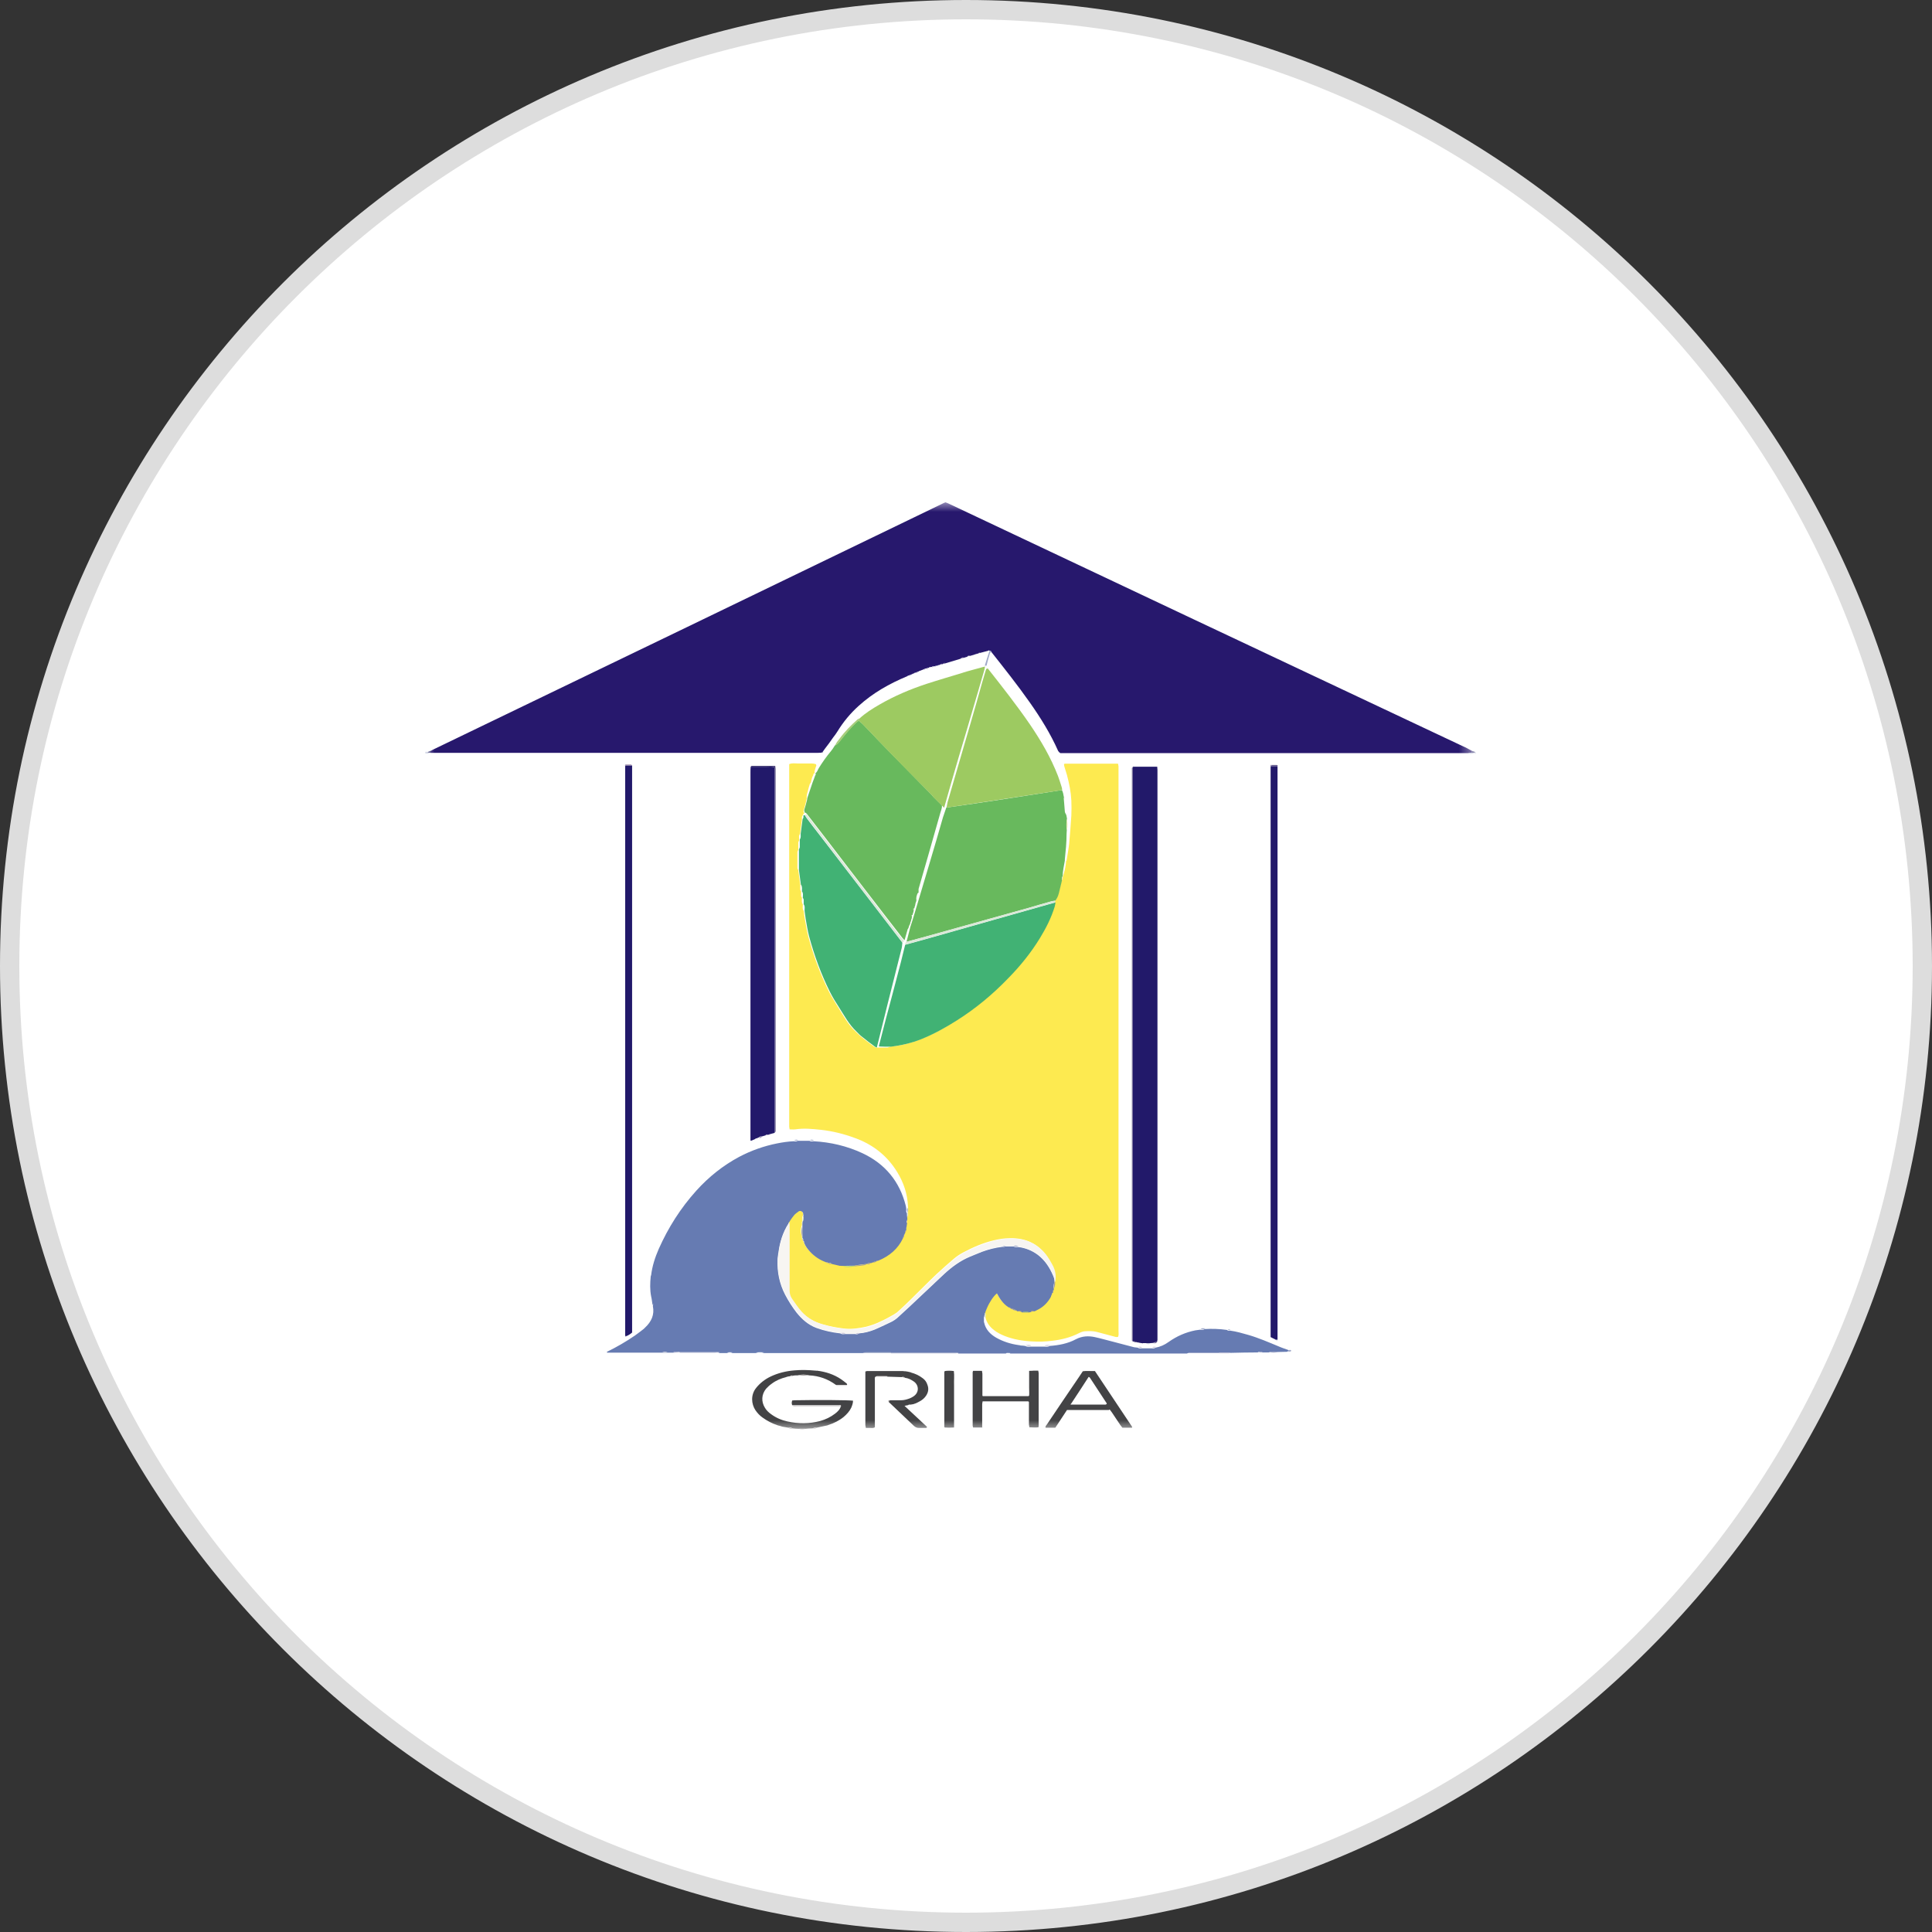 <svg width="100" height="100" viewBox="0 0 100 100" fill="none" xmlns="http://www.w3.org/2000/svg">
<rect x="0" y="0" width="100" height="100" fill="#333333" stroke="none"/>
<g clip-path="url(#clip0_35_12)">
<path d="M50 99.5C77.338 99.5 99.5 77.338 99.5 50C99.5 22.662 77.338 0.5 50 0.5C22.662 0.5 0.5 22.662 0.5 50C0.5 77.338 22.662 99.5 50 99.5Z" fill="white" stroke="#DDDDDD"/>
<mask id="mask0_35_12" style="mask-type:luminance" maskUnits="userSpaceOnUse" x="22" y="26" width="55" height="48">
<path d="M76.395 26H22V74H76.395V26Z" fill="white"/>
</mask>
<g mask="url(#mask0_35_12)">
<path d="M58.722 69.464C58.722 69.464 58.812 69.464 58.868 69.464C58.913 69.464 58.969 69.487 59.013 69.498C59.058 69.498 59.103 69.509 59.159 69.52C59.181 69.52 59.193 69.52 59.215 69.52C59.249 69.52 59.282 69.52 59.305 69.52C59.383 69.576 59.461 69.576 59.551 69.52C59.596 69.52 59.641 69.509 59.697 69.509C59.764 69.509 59.842 69.531 59.887 69.464C59.887 69.431 59.909 69.386 59.909 69.352C59.909 69.218 59.909 69.084 59.909 68.938V40.223C59.909 40.1 59.909 39.988 59.909 39.865C59.909 39.809 59.909 39.753 59.898 39.697C59.809 39.697 59.73 39.697 59.652 39.697C59.327 39.697 59.013 39.697 58.689 39.697C58.666 39.663 58.655 39.674 58.633 39.697C58.633 39.697 58.588 39.742 58.588 39.753C58.588 39.82 58.588 39.898 58.588 39.965V69.173C58.588 69.24 58.588 69.319 58.588 69.386C58.588 69.408 58.61 69.419 58.633 69.431C58.633 69.431 58.7 69.464 58.733 69.475" fill="white"/>
<path d="M39.281 58.892C39.281 58.892 39.381 58.892 39.426 58.847L39.617 58.791L39.717 58.758C39.717 58.758 39.751 58.758 39.762 58.758C39.807 58.769 39.84 58.758 39.863 58.724C39.941 58.702 40.02 58.679 40.098 58.657C40.109 58.646 40.143 58.623 40.143 58.612C40.143 58.534 40.143 58.455 40.143 58.377C40.143 52.251 40.143 46.136 40.143 40.01C40.143 39.943 40.143 39.887 40.143 39.82C40.143 39.775 40.143 39.73 40.143 39.697C40.12 39.674 40.109 39.674 40.109 39.674C39.706 39.674 39.314 39.674 38.911 39.674C38.9 39.674 38.877 39.697 38.866 39.719C38.866 39.82 38.855 39.921 38.855 40.033V58.803C38.855 58.892 38.855 58.982 38.855 59.071C38.855 59.071 38.874 59.071 38.911 59.071L39.09 58.993L39.146 58.959C39.146 58.959 39.169 58.959 39.191 58.948C39.224 58.937 39.258 58.926 39.292 58.903" fill="white"/>
<path d="M65.8 39.596C65.8 39.596 65.755 39.618 65.767 39.652C65.767 39.708 65.767 39.764 65.767 39.82V69.207C65.868 69.251 65.946 69.296 66.035 69.341C66.069 69.386 66.103 69.408 66.136 69.341C66.136 59.508 66.136 49.675 66.136 39.842C66.136 39.775 66.136 39.708 66.136 39.652C66.136 39.618 66.114 39.596 66.08 39.607C65.991 39.607 65.901 39.607 65.811 39.607" fill="white"/>
<path d="M32.359 39.596C32.359 39.596 32.359 39.63 32.359 39.641C32.359 39.719 32.359 39.797 32.359 39.887V68.904C32.359 68.983 32.359 69.061 32.359 69.139C32.382 69.195 32.382 69.195 32.438 69.139C32.539 69.095 32.639 69.039 32.718 68.96V39.865C32.718 39.775 32.718 39.685 32.718 39.596C32.707 39.585 32.695 39.551 32.673 39.551C32.572 39.551 32.483 39.551 32.382 39.551C32.382 39.551 32.371 39.574 32.359 39.585" fill="white"/>
<path d="M46.84 71.29C47.019 71.312 47.176 71.391 47.322 71.491C47.579 71.682 47.602 72.074 47.277 72.264C47.221 72.298 47.165 72.331 47.109 72.354C46.963 72.41 46.806 72.454 46.65 72.454C46.459 72.454 46.269 72.454 46.078 72.454C46.045 72.454 46 72.454 46 72.454C45.978 72.477 46 72.51 46.034 72.522C46.179 72.656 46.325 72.79 46.471 72.936C46.762 73.216 47.064 73.496 47.355 73.776C47.434 73.843 47.501 73.888 47.613 73.877C47.714 73.877 47.826 73.877 47.926 73.877C47.96 73.877 48.005 73.888 48.027 73.821C47.646 73.462 47.254 73.104 46.862 72.734C46.93 72.734 46.986 72.712 47.042 72.701C47.086 72.701 47.142 72.678 47.187 72.667C47.366 72.645 47.523 72.578 47.669 72.488C47.781 72.421 47.882 72.331 47.96 72.219C48.083 72.04 48.117 71.85 48.038 71.648C47.982 71.514 47.904 71.391 47.792 71.301C47.613 71.167 47.411 71.077 47.187 71.01C47.165 71.01 47.142 70.999 47.131 70.987C47.053 70.976 46.974 70.965 46.896 70.943C46.874 70.943 46.862 70.943 46.84 70.943C46.784 70.943 46.728 70.931 46.672 70.931C46.078 70.931 45.485 70.931 44.891 70.931C44.869 70.931 44.847 70.931 44.813 70.954C44.813 70.987 44.813 71.032 44.813 71.066C44.813 71.951 44.813 72.847 44.813 73.731C44.813 73.776 44.835 73.821 44.835 73.877C44.914 73.877 44.992 73.877 45.059 73.877C45.138 73.877 45.216 73.899 45.306 73.843V72.623C45.306 72.208 45.306 71.805 45.306 71.391C45.306 71.335 45.283 71.256 45.339 71.211C45.552 71.211 45.754 71.211 45.967 71.211C46.202 71.211 46.448 71.234 46.683 71.234C46.728 71.279 46.784 71.279 46.84 71.267" fill="white"/>
<path d="M43.536 72.79C43.491 72.959 43.368 73.082 43.234 73.183C43.01 73.362 42.741 73.485 42.461 73.563C41.901 73.709 41.341 73.709 40.77 73.586C40.467 73.518 40.176 73.395 39.919 73.205C39.795 73.115 39.695 73.003 39.605 72.88C39.404 72.555 39.426 72.186 39.661 71.895C39.751 71.794 39.852 71.704 39.964 71.626C40.188 71.458 40.434 71.357 40.703 71.29C40.725 71.29 40.747 71.279 40.77 71.267C40.815 71.267 40.859 71.256 40.904 71.245C40.96 71.267 41.016 71.245 41.061 71.211C41.139 71.211 41.218 71.211 41.296 71.2H41.89C42.405 71.223 42.864 71.402 43.279 71.704C43.29 71.704 43.301 71.727 43.312 71.727C43.48 71.727 43.648 71.727 43.816 71.727C43.827 71.727 43.838 71.704 43.85 71.693C43.85 71.671 43.838 71.626 43.816 71.615C43.726 71.536 43.637 71.458 43.536 71.402C43.155 71.144 42.73 71.01 42.27 70.954C42.248 70.954 42.226 70.954 42.203 70.943C41.845 70.909 41.487 70.898 41.117 70.931C40.68 70.965 40.266 71.066 39.874 71.256C39.583 71.391 39.347 71.581 39.146 71.827C38.855 72.197 38.9 72.667 39.101 72.992C39.202 73.138 39.325 73.261 39.471 73.373C39.706 73.541 39.952 73.675 40.232 73.765C40.255 73.765 40.277 73.776 40.288 73.787C40.311 73.787 40.344 73.798 40.378 73.81L40.479 73.843L40.803 73.899C40.871 73.944 40.938 73.955 41.005 73.933C41.117 73.933 41.229 73.944 41.33 73.955C41.442 74.011 41.554 74.011 41.666 73.955C41.789 73.955 41.912 73.944 42.047 73.933C42.114 73.944 42.192 73.955 42.248 73.899C42.438 73.854 42.629 73.821 42.819 73.776C42.842 73.776 42.864 73.765 42.875 73.754C43.166 73.664 43.424 73.53 43.659 73.339C43.827 73.205 43.962 73.059 44.051 72.858C44.107 72.746 44.152 72.623 44.141 72.499C43.906 72.466 42.293 72.454 41.128 72.477C41.083 72.477 41.039 72.477 40.994 72.488C40.96 72.578 40.96 72.656 40.994 72.734C41.061 72.813 41.139 72.779 41.218 72.779C41.979 72.779 42.752 72.779 43.514 72.779" fill="white"/>
<path d="M50.849 73.888V73.63C50.849 73.317 50.849 73.003 50.849 72.69C50.849 72.645 50.872 72.6 50.872 72.555C50.928 72.555 50.984 72.555 51.028 72.555C51.756 72.555 52.484 72.555 53.212 72.555C53.212 72.555 53.223 72.555 53.235 72.555C53.235 72.555 53.246 72.555 53.268 72.589C53.268 72.645 53.268 72.712 53.268 72.79C53.268 73.115 53.268 73.429 53.268 73.754C53.268 73.798 53.268 73.843 53.291 73.899C53.459 73.899 53.604 73.91 53.761 73.899C53.761 73.843 53.772 73.81 53.772 73.776C53.772 72.88 53.772 71.984 53.772 71.088C53.772 71.055 53.761 71.01 53.75 70.965C53.671 70.965 53.593 70.965 53.526 70.965C53.447 70.965 53.369 70.965 53.279 70.976C53.279 71.133 53.279 71.279 53.279 71.424C53.279 71.57 53.279 71.693 53.279 71.838C53.279 71.984 53.279 72.118 53.279 72.253C53.257 72.275 53.257 72.287 53.246 72.287C53.223 72.287 53.201 72.287 53.179 72.287C52.428 72.287 51.678 72.287 50.916 72.287C50.916 72.287 50.905 72.287 50.894 72.287C50.894 72.287 50.894 72.287 50.86 72.264C50.86 72.208 50.86 72.141 50.86 72.062C50.86 71.749 50.86 71.435 50.86 71.122C50.86 71.077 50.849 71.032 50.838 70.976C50.748 70.976 50.681 70.976 50.614 70.976C50.536 70.976 50.457 70.976 50.379 70.976C50.379 71.021 50.356 71.043 50.356 71.066C50.356 71.984 50.356 72.891 50.356 73.81C50.356 73.843 50.379 73.877 50.379 73.91H50.86L50.849 73.888Z" fill="white"/>
<path d="M49.371 73.888C49.371 73.63 49.371 73.395 49.371 73.149C49.371 72.914 49.371 72.667 49.371 72.432C49.371 72.197 49.371 71.939 49.371 71.682C49.371 71.447 49.393 71.2 49.36 70.965C49.192 70.943 49.035 70.943 48.889 70.965C48.878 70.999 48.867 71.01 48.867 71.021C48.867 71.099 48.867 71.167 48.867 71.234C48.867 72.096 48.867 72.97 48.867 73.832C48.867 73.832 48.867 73.843 48.867 73.854C48.867 73.854 48.867 73.866 48.889 73.888C49.024 73.899 49.181 73.888 49.36 73.888" fill="white"/>
<path d="M22 38.913H22.112C22.112 38.913 22.168 38.958 22.202 38.969C22.146 39.025 22.067 38.991 22.011 39.002V38.902L22 38.913Z" fill="#B8BFD5"/>
<path d="M76.339 38.924C76.339 38.924 76.372 38.924 76.383 38.924V39.025C76.383 39.025 76.35 39.002 76.339 38.98V38.924Z" fill="#B8BFD5"/>
<path d="M22.291 38.868C22.291 38.868 22.403 38.801 22.459 38.778C26.827 36.673 31.206 34.556 35.574 32.451C40.008 30.312 44.443 28.162 48.878 26.022C48.889 26.022 48.912 26.011 48.934 26C48.979 26.011 49.024 26.034 49.08 26.056C53.324 28.061 57.569 30.065 61.813 32.07C66.517 34.287 71.221 36.505 75.924 38.722C76.014 38.767 76.104 38.823 76.193 38.868C76.193 38.901 76.193 38.924 76.193 38.958C76.126 38.958 76.07 38.969 76.003 38.98C75.924 38.98 75.846 38.98 75.768 38.98H55.161C55.071 38.98 54.971 38.98 54.87 38.98V38.958C54.847 38.946 54.836 38.935 54.814 38.924C54.803 38.901 54.78 38.89 54.769 38.868C54.377 37.983 53.862 37.154 53.302 36.359C52.664 35.452 51.98 34.59 51.297 33.727C51.286 33.672 51.252 33.672 51.208 33.683C51.208 33.683 51.185 33.638 51.152 33.683L50.726 33.795C50.726 33.795 50.648 33.795 50.625 33.828C50.592 33.828 50.569 33.84 50.536 33.851C50.502 33.851 50.468 33.873 50.435 33.884C50.356 33.907 50.278 33.929 50.2 33.952C50.144 33.94 50.099 33.952 50.054 33.996C49.987 34.019 49.931 34.03 49.864 34.052C49.808 34.041 49.763 34.052 49.718 34.097C49.449 34.175 49.169 34.265 48.901 34.343C48.856 34.332 48.822 34.343 48.8 34.377C48.789 34.377 48.777 34.377 48.755 34.377C48.71 34.366 48.677 34.377 48.654 34.411C48.643 34.411 48.621 34.411 48.609 34.422L48.509 34.455C48.509 34.455 48.475 34.455 48.464 34.455C48.43 34.467 48.397 34.478 48.363 34.489C48.352 34.489 48.33 34.489 48.318 34.489C48.307 34.489 48.285 34.489 48.273 34.489C48.251 34.5 48.24 34.511 48.218 34.523C48.206 34.523 48.195 34.523 48.173 34.523C48.128 34.523 48.094 34.523 48.072 34.567C48.061 34.567 48.038 34.567 48.027 34.567C47.993 34.579 47.96 34.59 47.926 34.601C47.915 34.601 47.904 34.601 47.882 34.612C47.848 34.623 47.814 34.635 47.781 34.657C47.725 34.679 47.657 34.702 47.602 34.724C47.579 34.724 47.557 34.747 47.545 34.758C47.534 34.758 47.523 34.758 47.501 34.769C47.467 34.78 47.434 34.791 47.4 34.814C47.4 34.814 47.322 34.814 47.299 34.859C47.288 34.859 47.277 34.859 47.254 34.87C47.232 34.87 47.209 34.892 47.198 34.903C47.187 34.903 47.176 34.903 47.154 34.915C47.12 34.926 47.086 34.937 47.053 34.959C47.041 34.959 47.019 34.959 47.008 34.971C46.986 34.971 46.974 34.993 46.952 35.004C46.034 35.385 45.182 35.867 44.443 36.538C44.007 36.931 43.648 37.367 43.346 37.86C43.279 37.972 43.2 38.073 43.122 38.174C42.987 38.375 42.842 38.566 42.696 38.756C42.663 38.812 42.618 38.857 42.584 38.913C42.562 38.924 42.551 38.935 42.528 38.958C42.45 38.958 42.371 38.969 42.293 38.969C35.697 38.969 29.1 38.969 22.504 38.969C22.426 38.969 22.347 38.969 22.269 38.969C22.269 38.935 22.269 38.901 22.269 38.879" fill="#27186D"/>
<path d="M55.206 44.546C55.251 44.255 55.307 43.964 55.34 43.672C55.385 43.191 55.419 42.698 55.452 42.217C55.464 41.948 55.464 41.69 55.452 41.422C55.43 40.985 55.34 40.548 55.228 40.122C55.184 39.977 55.139 39.831 55.094 39.686C55.083 39.641 55.072 39.596 55.072 39.562C55.094 39.54 55.094 39.54 55.094 39.529C55.094 39.529 55.105 39.529 55.116 39.529C55.979 39.529 56.852 39.529 57.715 39.529C57.759 39.529 57.804 39.529 57.871 39.529C57.871 39.574 57.894 39.618 57.894 39.663C57.894 39.775 57.894 39.887 57.894 39.999C57.894 49.63 57.894 59.262 57.894 68.893C57.894 68.994 57.916 69.095 57.871 69.196C57.782 69.218 57.726 69.196 57.647 69.173C57.356 69.095 57.065 69.016 56.763 68.938C56.572 68.893 56.382 68.893 56.191 68.904C56.068 68.904 55.956 68.949 55.844 69.005C55.407 69.229 54.948 69.341 54.467 69.397C54.12 69.442 53.761 69.453 53.414 69.431C52.932 69.408 52.462 69.33 52.003 69.151C51.812 69.072 51.622 68.983 51.454 68.848C51.23 68.68 51.073 68.468 51.006 68.188C51.006 68.109 51.029 68.02 50.973 67.941C50.973 67.908 50.995 67.863 51.006 67.829L51.029 67.74L51.062 67.661C51.197 67.348 51.398 67.045 51.577 66.9C51.723 67.18 51.88 67.437 52.16 67.605L52.216 67.639C52.216 67.639 52.272 67.672 52.305 67.695C52.395 67.796 52.518 67.829 52.641 67.829C52.709 67.885 52.798 67.885 52.877 67.874C53.022 67.941 53.1 67.941 53.257 67.885C53.268 67.885 53.291 67.885 53.313 67.874C53.38 67.874 53.448 67.874 53.504 67.829C53.515 67.829 53.537 67.829 53.548 67.818L53.638 67.773C53.963 67.617 54.209 67.381 54.377 67.068C54.388 67.034 54.411 67.001 54.422 66.978C54.422 66.978 54.444 66.911 54.467 66.877C54.467 66.866 54.478 66.855 54.489 66.844C54.489 66.81 54.512 66.777 54.523 66.732C54.523 66.721 54.523 66.709 54.523 66.687C54.59 66.575 54.59 66.463 54.579 66.34C54.635 66.026 54.601 65.735 54.444 65.455C54.388 65.354 54.332 65.242 54.265 65.141C53.806 64.402 53.123 64.066 52.261 64.089C51.98 64.089 51.7 64.134 51.432 64.201C50.872 64.335 50.357 64.559 49.853 64.828C49.685 64.918 49.517 65.029 49.371 65.153C49.069 65.41 48.766 65.679 48.475 65.948C48.05 66.351 47.646 66.765 47.221 67.18C46.997 67.404 46.762 67.628 46.526 67.841C46.448 67.919 46.358 67.986 46.258 68.042C46.045 68.165 45.821 68.288 45.597 68.389C45.351 68.513 45.093 68.602 44.835 68.669C44.477 68.748 44.107 68.804 43.738 68.77C43.346 68.725 42.965 68.658 42.584 68.546C42.148 68.423 41.767 68.221 41.464 67.885C41.263 67.672 41.106 67.437 40.949 67.191C40.86 67.068 40.826 66.933 40.837 66.788C40.837 65.735 40.837 64.671 40.837 63.618C40.837 63.529 40.837 63.439 40.837 63.35C40.837 63.316 40.837 63.271 40.837 63.238C40.837 63.226 40.837 63.215 40.86 63.204C40.871 63.182 40.882 63.17 40.893 63.148C40.949 63.07 41.005 62.969 41.072 62.902C41.14 62.834 41.207 62.767 41.285 62.711C41.364 62.655 41.453 62.644 41.52 62.711C41.52 62.734 41.543 62.756 41.554 62.767C41.554 62.801 41.554 62.823 41.565 62.857V62.902C41.498 63.014 41.52 63.126 41.52 63.238H41.498C41.498 63.249 41.498 63.26 41.509 63.271V63.406C41.431 63.607 41.431 63.809 41.509 63.999C41.509 64.01 41.509 64.022 41.509 64.044C41.509 64.1 41.509 64.156 41.554 64.189C41.554 64.189 41.576 64.257 41.599 64.29C41.666 64.469 41.767 64.615 41.901 64.749C42.136 64.996 42.405 65.175 42.73 65.298C42.764 65.343 42.819 65.354 42.876 65.343C42.876 65.343 42.965 65.399 43.021 65.388C43.167 65.421 43.312 65.455 43.458 65.489C43.469 65.489 43.492 65.489 43.503 65.489C43.536 65.489 43.57 65.489 43.603 65.489C43.816 65.556 44.029 65.534 44.242 65.489C44.354 65.478 44.466 65.466 44.567 65.455C44.667 65.444 44.768 65.444 44.858 65.377C44.925 65.377 44.992 65.377 45.048 65.332C45.059 65.332 45.082 65.332 45.093 65.332C45.127 65.332 45.16 65.309 45.194 65.298C45.194 65.298 45.295 65.298 45.339 65.254C45.395 65.254 45.44 65.254 45.474 65.198C46.023 64.962 46.459 64.593 46.728 64.044C46.773 64.01 46.795 63.966 46.784 63.91C46.784 63.91 46.806 63.842 46.829 63.809C46.829 63.798 46.829 63.786 46.84 63.764C46.885 63.719 46.885 63.674 46.885 63.618C46.885 63.585 46.907 63.551 46.907 63.518C46.907 63.495 46.907 63.484 46.907 63.462L46.941 63.226C46.941 63.226 46.941 63.126 46.941 63.081C46.941 63.047 46.941 63.014 46.952 62.991C46.963 62.958 46.986 62.924 46.997 62.879C46.997 62.734 46.997 62.599 46.997 62.454C46.974 61.804 46.773 61.211 46.437 60.662C45.922 59.822 45.183 59.239 44.253 58.904C43.682 58.691 43.088 58.545 42.484 58.478C42.047 58.433 41.61 58.388 41.162 58.456C41.072 58.467 40.972 58.456 40.871 58.456C40.871 58.411 40.849 58.366 40.849 58.321C40.849 58.231 40.849 58.142 40.849 58.052V39.551C41.005 39.484 41.162 39.518 41.308 39.518C41.464 39.518 41.632 39.518 41.789 39.518C41.946 39.518 42.092 39.506 42.226 39.551C42.271 39.607 42.248 39.652 42.226 39.697C42.204 39.786 42.17 39.865 42.159 39.954C42.159 39.977 42.181 40.01 42.192 40.044C42.192 40.044 42.136 40.022 42.114 40.044C42.103 40.066 42.092 40.1 42.092 40.134C42.013 40.245 42.002 40.391 41.968 40.514C41.946 40.537 41.924 40.559 41.912 40.593C41.868 40.727 41.834 40.861 41.8 40.996C41.767 41.097 41.744 41.209 41.756 41.321C41.744 41.388 41.722 41.455 41.711 41.533C41.677 41.668 41.644 41.791 41.599 41.925C41.576 41.993 41.599 42.049 41.632 42.105C41.588 42.127 41.554 42.149 41.554 42.205C41.487 42.261 41.509 42.329 41.509 42.407C41.476 42.665 41.442 42.922 41.408 43.169C41.33 43.258 41.364 43.359 41.364 43.46C41.364 43.471 41.364 43.493 41.364 43.505C41.352 43.538 41.319 43.572 41.319 43.605C41.319 43.728 41.319 43.863 41.319 43.986C41.319 43.986 41.274 44.065 41.274 44.109C41.274 44.378 41.274 44.647 41.274 44.916C41.274 44.96 41.296 45.005 41.319 45.039C41.352 45.296 41.386 45.554 41.42 45.8C41.42 45.879 41.42 45.957 41.42 46.036C41.42 46.069 41.453 46.103 41.464 46.136C41.464 46.215 41.464 46.293 41.464 46.371C41.464 46.405 41.498 46.439 41.509 46.472C41.509 46.584 41.476 46.708 41.554 46.808C41.554 46.92 41.52 47.044 41.599 47.144C41.61 47.279 41.632 47.413 41.655 47.547C41.711 47.85 41.756 48.163 41.834 48.466C42.103 49.451 42.45 50.414 42.909 51.333C43.044 51.602 43.212 51.859 43.368 52.117C43.648 52.565 43.895 53.035 44.287 53.394C44.387 53.483 44.477 53.584 44.589 53.673C44.791 53.841 45.003 53.998 45.216 54.155C45.25 54.177 45.295 54.2 45.339 54.222C45.373 54.222 45.418 54.222 45.451 54.222C45.608 54.222 45.765 54.222 45.922 54.222C45.967 54.222 46.023 54.189 46.078 54.177C46.627 54.121 47.154 53.987 47.658 53.785C48.285 53.539 48.878 53.214 49.45 52.845C50.435 52.206 51.342 51.467 52.16 50.627C52.776 49.989 53.324 49.306 53.795 48.555C54.108 48.04 54.377 47.503 54.556 46.931C54.579 46.853 54.59 46.775 54.601 46.696C54.601 46.674 54.601 46.651 54.601 46.618C54.713 46.506 54.758 46.36 54.791 46.215C54.847 46.002 54.892 45.778 54.948 45.565C55.004 45.52 54.993 45.464 54.993 45.408C55.083 45.218 55.172 44.804 55.184 44.557" fill="#FDEA50"/>
<path d="M46.851 63.809C46.851 63.809 46.851 63.831 46.84 63.853C46.806 63.876 46.784 63.91 46.795 63.954C46.795 63.954 46.739 64.033 46.739 64.089C46.482 64.637 46.045 65.007 45.485 65.242C45.429 65.242 45.384 65.242 45.35 65.298C45.295 65.298 45.239 65.298 45.205 65.343C45.205 65.343 45.127 65.343 45.104 65.377C45.093 65.377 45.071 65.377 45.059 65.377C44.992 65.377 44.925 65.365 44.869 65.421C44.667 65.444 44.466 65.466 44.264 65.5C44.264 65.5 44.253 65.5 44.242 65.511C44.04 65.511 43.828 65.522 43.626 65.522C43.592 65.522 43.559 65.522 43.525 65.522C43.514 65.511 43.503 65.511 43.48 65.522C43.335 65.489 43.189 65.455 43.044 65.421C43.01 65.365 42.954 65.365 42.898 65.377C42.898 65.377 42.808 65.321 42.752 65.332C42.439 65.22 42.159 65.04 41.924 64.783C41.8 64.648 41.688 64.503 41.621 64.324C41.632 64.279 41.621 64.245 41.576 64.223C41.588 64.167 41.576 64.111 41.532 64.077C41.532 64.066 41.532 64.055 41.532 64.033V63.439C41.532 63.439 41.532 63.349 41.532 63.305C41.543 63.293 41.543 63.271 41.532 63.26C41.588 63.159 41.588 63.036 41.576 62.924L41.599 62.913C41.599 62.902 41.588 62.89 41.576 62.879C41.576 62.846 41.576 62.823 41.565 62.79C41.565 62.767 41.543 62.745 41.532 62.734C41.453 62.655 41.364 62.666 41.296 62.734C41.218 62.79 41.14 62.846 41.084 62.924C41.016 63.002 40.96 63.092 40.904 63.17C40.893 63.193 40.882 63.204 40.871 63.226C40.871 63.226 40.848 63.249 40.848 63.26C40.837 63.282 40.826 63.305 40.815 63.327C40.513 63.797 40.356 64.313 40.288 64.861C40.288 64.861 40.277 64.861 40.277 64.873C40.277 64.884 40.277 64.906 40.277 64.917C40.266 65.018 40.244 65.108 40.244 65.209C40.221 65.847 40.344 66.452 40.636 67.012C40.804 67.337 41.005 67.65 41.229 67.941C41.509 68.288 41.834 68.579 42.26 68.736C42.663 68.882 43.077 68.971 43.492 69.016C43.57 69.072 43.66 69.061 43.738 69.05C43.917 69.05 44.085 69.05 44.264 69.05C44.331 69.072 44.399 69.072 44.466 69.016C44.746 68.994 45.003 68.927 45.261 68.826C45.53 68.714 45.798 68.579 46.067 68.456C46.246 68.378 46.403 68.266 46.538 68.132C46.717 67.963 46.907 67.796 47.086 67.628C47.68 67.068 48.274 66.508 48.867 65.948C49.27 65.578 49.707 65.253 50.222 65.041C50.424 64.962 50.625 64.873 50.827 64.794C51.163 64.671 51.51 64.581 51.88 64.537C51.936 64.537 51.992 64.548 52.036 64.514C52.182 64.514 52.316 64.514 52.462 64.514C52.541 64.57 52.63 64.548 52.709 64.548C53.078 64.593 53.414 64.727 53.716 64.951C54.086 65.231 54.332 65.612 54.511 66.037C54.556 66.138 54.59 66.25 54.579 66.362C54.534 66.474 54.523 66.597 54.545 66.72C54.545 66.732 54.545 66.743 54.545 66.765C54.5 66.788 54.489 66.832 54.511 66.877C54.511 66.888 54.511 66.9 54.489 66.911C54.444 66.933 54.433 66.967 54.444 67.012C54.444 67.012 54.388 67.068 54.4 67.112C54.232 67.426 53.985 67.672 53.66 67.818L53.571 67.863C53.571 67.863 53.537 67.874 53.526 67.874C53.459 67.874 53.392 67.863 53.336 67.919C53.313 67.919 53.302 67.919 53.28 67.93C53.156 67.93 53.022 67.93 52.899 67.93C52.832 67.863 52.742 67.874 52.664 67.874C52.563 67.807 52.451 67.751 52.328 67.74C52.328 67.74 52.283 67.684 52.238 67.684L52.182 67.65C51.913 67.482 51.745 67.213 51.6 66.945C51.42 67.09 51.219 67.392 51.085 67.706C51.085 67.728 51.062 67.751 51.051 67.784C51.051 67.807 51.029 67.829 51.029 67.852H51.017V67.863C51.017 67.896 50.995 67.941 50.984 67.975C50.984 68.02 50.961 68.064 50.95 68.109C50.917 68.143 50.917 68.176 50.928 68.221C50.928 68.277 50.928 68.333 50.928 68.389C50.928 68.412 50.928 68.434 50.939 68.456C51.017 68.815 51.253 69.061 51.566 69.24C51.925 69.442 52.316 69.565 52.72 69.621C52.753 69.621 52.787 69.632 52.832 69.644C52.91 69.644 52.988 69.655 53.067 69.666C53.156 69.722 53.257 69.711 53.369 69.7C53.593 69.7 53.817 69.7 54.041 69.7C54.142 69.711 54.243 69.722 54.332 69.666C54.803 69.632 55.273 69.543 55.688 69.319C56.012 69.151 56.337 69.139 56.662 69.207C56.975 69.274 57.278 69.364 57.591 69.442C57.961 69.543 58.331 69.632 58.7 69.733C58.767 69.744 58.823 69.744 58.89 69.755C58.946 69.8 59.014 69.8 59.092 69.789C59.271 69.789 59.439 69.789 59.618 69.789C59.686 69.8 59.753 69.8 59.809 69.755C60.055 69.711 60.279 69.61 60.481 69.464C60.906 69.162 61.365 68.96 61.869 68.859C61.948 68.848 62.026 68.837 62.105 68.826C62.194 68.826 62.273 68.859 62.351 68.792C62.732 68.77 63.124 68.781 63.505 68.837C63.549 68.882 63.605 68.882 63.661 68.871C63.986 68.915 64.3 69.005 64.613 69.095C65.151 69.251 65.666 69.475 66.181 69.688C66.36 69.767 66.54 69.823 66.719 69.89C66.685 69.912 66.663 69.946 66.629 69.968C66.461 69.968 66.282 69.98 66.114 69.98C65.968 69.98 65.812 69.946 65.666 70.002C65.554 70.002 65.442 70.002 65.341 70.002C65.263 69.946 65.173 69.946 65.095 70.002C64.624 70.002 64.165 70.013 63.695 70.024C63.493 70.024 63.281 70.024 63.079 70.024C62.564 70.024 62.06 70.024 61.545 70.024C61.511 70.024 61.466 70.047 61.433 70.058C61.332 70.058 61.22 70.058 61.119 70.058C58.252 70.058 55.374 70.058 52.507 70.058C52.44 70.058 52.361 70.058 52.294 70.058C52.216 70.002 52.137 70.002 52.059 70.058C51.7 70.058 51.342 70.058 50.973 70.058C50.513 70.058 50.054 70.058 49.606 70.058C49.528 70.002 49.438 70.024 49.349 70.024C48.33 70.024 47.322 70.024 46.303 70.024C46.224 70.024 46.157 70.024 46.09 70.024C45.675 70.024 45.25 70.024 44.835 70.024C44.768 70.024 44.712 70.024 44.645 70.035C43.872 70.035 43.088 70.035 42.316 70.035C41.487 70.035 40.647 70.035 39.818 70.035C39.728 70.035 39.639 70.035 39.549 70.035C39.404 69.979 39.258 69.979 39.113 70.035C38.709 70.035 38.306 70.035 37.914 70.035C37.813 69.979 37.724 69.991 37.623 70.035C37.5 70.035 37.365 70.035 37.242 70.035C37.175 69.979 37.086 70.002 37.007 70.002C36.458 70.002 35.921 70.002 35.372 70.002C35.305 70.002 35.226 70.002 35.159 70.002C35.047 70.002 34.946 70.002 34.834 70.013C34.734 70.013 34.633 70.013 34.532 70.013H34.252C34.163 70.013 34.073 70.013 33.995 70.013C33.132 70.013 32.27 70.013 31.419 70.013C31.419 70.002 31.419 69.98 31.419 69.968C31.923 69.722 32.404 69.442 32.863 69.128C33.02 69.016 33.166 68.904 33.323 68.781C33.345 68.759 33.367 68.736 33.39 68.714C33.715 68.412 33.883 68.053 33.793 67.605C33.804 67.56 33.793 67.527 33.77 67.504C33.748 67.37 33.737 67.236 33.703 67.101C33.636 66.754 33.647 66.418 33.681 66.071C33.681 66.049 33.692 66.026 33.703 66.004C33.759 65.533 33.905 65.085 34.095 64.648C34.588 63.54 35.226 62.532 36.044 61.625C36.682 60.919 37.422 60.326 38.261 59.878C38.877 59.553 39.538 59.318 40.221 59.183C40.501 59.127 40.792 59.083 41.084 59.071C41.151 59.083 41.218 59.094 41.285 59.049C41.487 59.049 41.7 59.049 41.901 59.049C41.968 59.094 42.036 59.083 42.103 59.071C42.987 59.116 43.839 59.318 44.634 59.687C45.81 60.236 46.571 61.154 46.885 62.42C46.896 62.476 46.907 62.532 46.907 62.588C46.907 62.655 46.885 62.734 46.941 62.79C46.941 62.879 46.952 62.98 46.963 63.069C46.963 63.103 46.963 63.137 46.952 63.159C46.907 63.204 46.907 63.26 46.952 63.305L46.918 63.54C46.918 63.54 46.885 63.574 46.918 63.596C46.918 63.63 46.896 63.663 46.896 63.697C46.84 63.73 46.84 63.786 46.851 63.842" fill="#667BB2"/>
<path d="M54.971 45.554C54.914 45.778 54.87 45.991 54.814 46.203C54.78 46.349 54.724 46.495 54.623 46.618C54.534 46.629 54.433 46.64 54.343 46.674C53.963 46.775 53.593 46.887 53.212 46.999C51.443 47.491 49.684 47.984 47.915 48.477C47.579 48.566 47.254 48.656 46.918 48.746C46.941 48.678 46.952 48.611 46.974 48.544C47.019 48.354 47.075 48.163 47.12 47.973C47.198 47.727 47.288 47.469 47.355 47.223C47.613 46.371 47.859 45.52 48.117 44.669C48.352 43.874 48.587 43.09 48.811 42.295C48.867 42.127 48.923 41.959 48.979 41.802C50.972 41.522 52.966 41.209 54.959 40.895C55.038 41.007 55.038 41.153 55.071 41.276C55.071 41.287 55.071 41.309 55.06 41.321C55.083 41.545 55.094 41.769 55.116 42.004C55.116 42.071 55.172 42.127 55.194 42.194C55.206 42.25 55.217 42.317 55.228 42.373C55.194 42.53 55.183 42.743 55.217 42.967C55.217 43.034 55.206 43.09 55.206 43.157C55.206 43.605 55.161 44.042 55.116 44.479C55.116 44.501 55.116 44.524 55.116 44.546C55.071 44.815 55.004 45.084 55.004 45.352C54.948 45.408 54.959 45.475 54.959 45.554" fill="#68B95D"/>
<path d="M41.666 42.082C41.666 42.082 41.61 41.97 41.632 41.903C41.677 41.769 41.711 41.645 41.744 41.511C41.767 41.444 41.778 41.377 41.789 41.298C41.879 41.029 41.968 40.761 42.058 40.503C42.103 40.38 42.159 40.245 42.203 40.111V40.022C42.304 39.965 42.327 39.842 42.383 39.753C42.573 39.45 42.775 39.159 43.01 38.879C43.077 38.801 43.133 38.711 43.189 38.622C43.189 38.61 43.211 38.588 43.222 38.577C43.222 38.577 43.323 38.521 43.357 38.487C43.435 38.409 43.502 38.319 43.57 38.23C43.794 37.95 44.018 37.67 44.286 37.423C44.342 37.378 44.387 37.311 44.466 37.311C44.522 37.367 44.589 37.412 44.645 37.468C44.902 37.726 45.149 37.994 45.406 38.263C46.258 39.148 47.12 40.01 47.971 40.884C48.049 40.962 48.117 41.029 48.195 41.108C48.24 41.153 48.273 41.209 48.318 41.253C48.464 41.399 48.609 41.545 48.755 41.69C48.766 41.825 48.71 41.937 48.676 42.06C48.453 42.833 48.24 43.605 48.016 44.378C47.859 44.927 47.702 45.464 47.545 46.013C47.545 46.047 47.545 46.092 47.545 46.125C47.545 46.148 47.545 46.181 47.545 46.203C47.523 46.215 47.501 46.226 47.489 46.248C47.445 46.36 47.411 46.472 47.433 46.595C47.433 46.629 47.422 46.651 47.411 46.685C47.4 46.719 47.389 46.752 47.377 46.786C47.377 46.819 47.377 46.842 47.366 46.875C47.366 46.898 47.344 46.909 47.344 46.931C47.344 46.965 47.333 46.987 47.321 47.021C47.299 47.032 47.232 47.021 47.299 47.077C47.299 47.122 47.277 47.167 47.277 47.211C47.277 47.234 47.254 47.245 47.254 47.267C47.254 47.301 47.243 47.323 47.232 47.357C47.209 47.368 47.153 47.357 47.209 47.413C47.209 47.458 47.187 47.503 47.187 47.547L47.165 47.603C47.165 47.603 47.153 47.671 47.142 47.693C47.142 47.715 47.12 47.727 47.12 47.749C47.12 47.782 47.109 47.805 47.097 47.839C47.097 47.861 47.075 47.872 47.064 47.895C47.053 47.939 47.03 47.995 47.019 48.04C47.019 48.051 46.997 48.074 46.985 48.085C46.929 48.286 46.873 48.477 46.818 48.667C46.784 48.623 46.739 48.589 46.706 48.544C46.437 48.197 46.168 47.85 45.899 47.503C45.25 46.663 44.6 45.812 43.95 44.971C43.222 44.02 42.495 43.068 41.755 42.116L41.688 42.06L41.666 42.082Z" fill="#68B95D"/>
<path d="M59.159 69.531L59.014 69.509C59.014 69.509 58.924 69.464 58.868 69.487C58.868 69.487 58.778 69.442 58.722 69.442C58.689 69.442 58.666 69.442 58.633 69.442C58.633 69.33 58.633 69.229 58.633 69.128V40.055C58.633 39.932 58.633 39.809 58.633 39.697C58.633 39.697 58.666 39.685 58.689 39.685C59.014 39.685 59.327 39.685 59.652 39.685C59.73 39.685 59.809 39.685 59.898 39.685C59.898 39.753 59.91 39.797 59.91 39.853C59.91 39.977 59.91 40.089 59.91 40.212V68.938C59.91 69.072 59.91 69.207 59.91 69.352C59.91 69.386 59.887 69.431 59.887 69.464C59.82 69.464 59.753 69.464 59.697 69.509C59.652 69.509 59.607 69.52 59.551 69.52H59.305C59.305 69.52 59.237 69.52 59.215 69.52C59.193 69.52 59.181 69.52 59.159 69.52" fill="#22196A"/>
<path d="M40.098 58.635C40.02 58.657 39.941 58.679 39.863 58.702C39.829 58.702 39.796 58.724 39.762 58.735C39.751 58.735 39.728 58.735 39.717 58.735C39.672 58.724 39.639 58.735 39.617 58.769L39.426 58.825C39.37 58.814 39.325 58.825 39.281 58.87C39.281 58.87 39.213 58.892 39.18 58.915C39.169 58.915 39.157 58.915 39.135 58.926C39.112 58.926 39.09 58.948 39.079 58.959L38.9 59.038C38.9 59.038 38.866 59.038 38.844 59.038C38.844 58.948 38.844 58.859 38.844 58.769V39.999C38.844 39.898 38.844 39.797 38.855 39.685C38.989 39.685 39.124 39.685 39.269 39.685C39.415 39.685 39.538 39.685 39.672 39.685C39.807 39.685 39.941 39.663 40.076 39.708C40.109 39.82 40.098 39.921 40.098 40.022C40.098 45.229 40.098 50.437 40.098 55.656C40.098 56.652 40.098 57.638 40.098 58.635Z" fill="#22196A"/>
<path d="M48.766 41.713C48.621 41.567 48.475 41.421 48.329 41.276C48.285 41.231 48.251 41.175 48.206 41.13C48.139 41.052 48.061 40.985 47.982 40.906C47.12 40.033 46.258 39.17 45.418 38.286C45.16 38.017 44.914 37.748 44.656 37.49C44.6 37.434 44.544 37.379 44.477 37.334C44.477 37.289 44.477 37.244 44.477 37.199C44.79 36.908 45.149 36.684 45.518 36.471C46.291 36.023 47.109 35.676 47.96 35.396C48.576 35.195 49.203 35.015 49.819 34.825C49.841 34.825 49.864 34.814 49.875 34.803C49.908 34.803 49.931 34.791 49.965 34.78C49.987 34.78 50.009 34.769 50.032 34.758C50.3 34.679 50.58 34.612 50.849 34.534C50.894 34.523 50.939 34.511 50.984 34.5C50.972 34.567 50.961 34.646 50.939 34.713C50.849 35.038 50.748 35.351 50.659 35.676C50.435 36.426 50.222 37.177 49.998 37.927C49.864 38.375 49.729 38.834 49.595 39.282C49.349 40.122 49.102 40.973 48.867 41.813C48.833 41.78 48.811 41.746 48.777 41.713" fill="#9DCA61"/>
<path d="M54.971 40.895C52.977 41.197 50.984 41.511 48.99 41.802C49.013 41.712 49.024 41.612 49.046 41.522C49.136 41.197 49.237 40.884 49.326 40.559C49.64 39.495 49.942 38.431 50.256 37.367C50.457 36.684 50.648 36.001 50.838 35.318C50.905 35.105 50.961 34.892 51.028 34.679C51.04 34.623 51.073 34.601 51.129 34.601C51.88 35.553 52.63 36.505 53.313 37.502C53.884 38.342 54.388 39.204 54.758 40.156C54.825 40.346 54.892 40.537 54.948 40.727C54.971 40.783 54.971 40.85 54.982 40.917" fill="#9DCA61"/>
<path d="M66.035 69.341C65.946 69.296 65.867 69.263 65.767 69.207V39.82C65.767 39.764 65.767 39.708 65.767 39.652H65.789H65.8C65.912 39.652 66.024 39.652 66.125 39.652C66.125 39.719 66.125 39.775 66.125 39.842V69.352C66.125 69.352 66.058 69.352 66.024 69.352" fill="#22196A"/>
<path d="M32.359 69.139C32.359 69.061 32.359 68.983 32.359 68.904C32.359 59.228 32.359 49.563 32.359 39.887C32.359 39.809 32.359 39.73 32.359 39.652C32.371 39.641 32.382 39.63 32.404 39.618C32.516 39.618 32.617 39.618 32.718 39.618C32.718 39.708 32.718 39.797 32.718 39.887C32.718 49.496 32.718 59.094 32.718 68.703V68.972C32.628 69.05 32.539 69.106 32.438 69.151H32.359" fill="#22196A"/>
<path d="M42.271 70.943C42.73 70.999 43.155 71.133 43.536 71.391C43.637 71.458 43.727 71.536 43.816 71.603C43.839 71.615 43.839 71.659 43.85 71.682C43.659 71.682 43.458 71.682 43.267 71.682C42.853 71.379 42.394 71.211 41.879 71.189C41.688 71.133 41.475 71.133 41.285 71.189C41.207 71.189 41.128 71.189 41.05 71.2C40.994 71.189 40.938 71.189 40.893 71.234C40.848 71.234 40.803 71.245 40.759 71.256C40.736 71.256 40.714 71.267 40.691 71.279C40.423 71.346 40.176 71.447 39.952 71.615C39.84 71.693 39.739 71.783 39.65 71.883C39.415 72.174 39.392 72.544 39.594 72.869C39.672 73.003 39.784 73.104 39.907 73.194C40.165 73.384 40.445 73.507 40.759 73.574C41.319 73.698 41.89 73.698 42.45 73.552C42.73 73.474 42.987 73.35 43.222 73.171C43.357 73.07 43.48 72.947 43.525 72.779C43.525 72.701 43.458 72.734 43.424 72.734C42.618 72.734 41.811 72.734 41.005 72.734C40.971 72.656 40.971 72.578 41.005 72.488C41.05 72.488 41.095 72.477 41.139 72.477C42.304 72.454 43.917 72.466 44.152 72.499C44.152 72.634 44.107 72.746 44.062 72.858C43.973 73.048 43.827 73.205 43.67 73.339C43.435 73.53 43.166 73.664 42.886 73.754C42.864 73.754 42.842 73.765 42.831 73.776C42.64 73.821 42.45 73.854 42.259 73.899C42.192 73.888 42.125 73.899 42.058 73.933C41.935 73.933 41.811 73.944 41.677 73.955H41.341C41.229 73.955 41.117 73.944 41.016 73.933C40.96 73.877 40.882 73.888 40.815 73.899L40.49 73.843L40.389 73.81C40.389 73.81 40.333 73.798 40.3 73.787C40.277 73.787 40.255 73.776 40.232 73.765C39.952 73.675 39.706 73.541 39.471 73.373C39.325 73.272 39.202 73.138 39.101 72.992C38.888 72.667 38.844 72.197 39.146 71.827C39.348 71.581 39.594 71.391 39.874 71.256C40.266 71.066 40.691 70.965 41.117 70.931C41.475 70.898 41.834 70.909 42.203 70.943C42.226 70.943 42.248 70.943 42.271 70.954" fill="#434345"/>
<path d="M46.067 72.477C46.258 72.477 46.448 72.477 46.638 72.477C46.795 72.477 46.952 72.432 47.097 72.376C47.154 72.354 47.209 72.32 47.266 72.287C47.59 72.085 47.568 71.704 47.31 71.514C47.165 71.413 47.019 71.335 46.829 71.312C46.784 71.267 46.728 71.267 46.672 71.279C46.437 71.279 46.19 71.256 45.955 71.256C45.922 71.256 45.899 71.223 45.866 71.223C45.709 71.223 45.563 71.223 45.406 71.223C45.384 71.223 45.35 71.245 45.317 71.256C45.261 71.301 45.283 71.368 45.283 71.435C45.283 71.838 45.283 72.253 45.283 72.656V73.877C45.194 73.933 45.115 73.91 45.037 73.91C44.97 73.91 44.891 73.91 44.813 73.91C44.813 73.854 44.791 73.81 44.791 73.765C44.791 72.88 44.791 71.984 44.791 71.099C44.791 71.066 44.791 71.021 44.791 70.987C44.824 70.987 44.846 70.965 44.869 70.965C45.462 70.965 46.056 70.965 46.65 70.965C46.706 70.965 46.761 70.965 46.818 70.976C46.829 70.976 46.851 70.976 46.862 70.976C46.941 70.987 47.019 70.999 47.097 71.021C47.12 71.021 47.142 71.032 47.154 71.043C47.366 71.099 47.568 71.189 47.758 71.335C47.882 71.424 47.96 71.536 48.005 71.682C48.083 71.883 48.049 72.074 47.926 72.253C47.848 72.365 47.747 72.454 47.624 72.522C47.467 72.611 47.31 72.69 47.142 72.701C47.086 72.701 47.041 72.69 46.997 72.734C46.941 72.734 46.885 72.757 46.818 72.768C47.209 73.138 47.602 73.496 47.982 73.854C47.971 73.922 47.926 73.91 47.882 73.91C47.781 73.91 47.669 73.91 47.568 73.91C47.467 73.91 47.389 73.877 47.31 73.81C47.019 73.53 46.717 73.25 46.426 72.97C46.28 72.835 46.134 72.69 45.989 72.555C46 72.533 46.022 72.51 46.034 72.477" fill="#434345"/>
<path d="M55.441 72.701C56.012 72.701 56.583 72.701 57.154 72.701C57.199 72.701 57.255 72.723 57.289 72.645C56.998 72.208 56.706 71.76 56.415 71.312C56.404 71.29 56.382 71.279 56.348 71.267C56.046 71.738 55.743 72.197 55.441 72.656C55.407 72.678 55.407 72.701 55.441 72.712M57.423 72.981C56.785 72.981 56.135 72.981 55.497 72.981C55.407 72.981 55.318 72.981 55.228 72.981C55.026 73.294 54.825 73.586 54.623 73.899H54.119C54.097 73.821 54.153 73.776 54.187 73.731C54.735 72.914 55.284 72.096 55.844 71.279C55.911 71.178 55.978 71.077 56.046 70.976C56.247 70.943 56.46 70.976 56.673 70.965C57.322 71.939 57.961 72.903 58.599 73.854C58.599 73.877 58.599 73.888 58.588 73.899C58.588 73.899 58.577 73.899 58.566 73.899H58.095C58.095 73.899 58.028 73.81 57.983 73.754C57.837 73.541 57.703 73.328 57.557 73.115C57.524 73.07 57.49 73.026 57.457 72.981C57.446 72.947 57.423 72.947 57.401 72.981" fill="#434345"/>
<path d="M50.849 73.888H50.368C50.368 73.888 50.345 73.821 50.345 73.787C50.345 72.869 50.345 71.962 50.345 71.043C50.345 71.021 50.345 70.999 50.368 70.954C50.446 70.954 50.524 70.954 50.603 70.954C50.67 70.954 50.748 70.954 50.827 70.954C50.827 71.01 50.849 71.055 50.849 71.099C50.849 71.413 50.849 71.727 50.849 72.04C50.849 72.107 50.849 72.186 50.849 72.242C50.872 72.264 50.872 72.264 50.883 72.264C50.883 72.264 50.894 72.264 50.905 72.264C51.656 72.264 52.417 72.264 53.167 72.264C53.19 72.264 53.212 72.264 53.235 72.264C53.235 72.264 53.246 72.264 53.268 72.231C53.279 72.107 53.268 71.962 53.268 71.816C53.268 71.682 53.268 71.547 53.268 71.402C53.268 71.256 53.268 71.122 53.268 70.954C53.358 70.954 53.436 70.954 53.515 70.943C53.582 70.943 53.66 70.943 53.739 70.943C53.739 70.987 53.761 71.021 53.761 71.066C53.761 71.962 53.761 72.858 53.761 73.754C53.761 73.787 53.761 73.832 53.75 73.877C53.593 73.899 53.447 73.877 53.279 73.877C53.279 73.821 53.257 73.776 53.257 73.731C53.257 73.406 53.257 73.093 53.257 72.768C53.257 72.701 53.257 72.623 53.257 72.567C53.235 72.544 53.235 72.544 53.223 72.533C53.223 72.533 53.212 72.533 53.201 72.533C52.473 72.533 51.745 72.533 51.017 72.533C50.972 72.533 50.916 72.533 50.86 72.533C50.86 72.578 50.838 72.623 50.838 72.667C50.838 72.981 50.838 73.294 50.838 73.608V73.866L50.849 73.888Z" fill="#434345"/>
<path d="M49.371 73.888C49.192 73.899 49.035 73.899 48.901 73.888C48.878 73.866 48.878 73.866 48.878 73.854C48.878 73.854 48.878 73.843 48.878 73.832C48.878 72.97 48.878 72.096 48.878 71.234C48.878 71.155 48.878 71.088 48.878 71.021C48.878 71.01 48.889 70.987 48.901 70.965C49.046 70.943 49.203 70.943 49.371 70.965C49.405 71.211 49.371 71.447 49.382 71.682C49.382 71.928 49.382 72.174 49.382 72.432C49.382 72.69 49.382 72.914 49.382 73.149C49.382 73.384 49.382 73.63 49.382 73.888" fill="#434345"/>
<path d="M58.633 39.697C58.633 39.82 58.633 39.943 58.633 40.055C58.633 49.742 58.633 59.43 58.633 69.117C58.633 69.218 58.633 69.33 58.633 69.431C58.621 69.419 58.588 69.397 58.588 69.386C58.588 69.319 58.588 69.24 58.588 69.173C58.588 59.441 58.588 49.698 58.588 39.965C58.588 39.898 58.588 39.82 58.588 39.753C58.588 39.742 58.61 39.719 58.633 39.708" fill="#675E8E"/>
<path d="M40.098 58.635C40.098 57.638 40.098 56.652 40.098 55.656C40.098 50.448 40.098 45.24 40.098 40.022C40.098 39.921 40.109 39.82 40.076 39.708C39.941 39.674 39.807 39.697 39.672 39.685C39.538 39.685 39.404 39.685 39.269 39.685C39.135 39.685 39.001 39.685 38.855 39.685C38.866 39.674 38.889 39.641 38.9 39.641C39.303 39.641 39.695 39.641 40.098 39.641C40.098 39.641 40.109 39.641 40.132 39.663C40.132 39.697 40.132 39.742 40.143 39.786C40.143 39.853 40.143 39.921 40.143 39.977C40.143 46.092 40.143 52.217 40.143 58.332C40.143 58.411 40.143 58.489 40.143 58.567C40.143 58.579 40.12 58.601 40.098 58.612" fill="#49417A"/>
<path d="M44.477 37.188C44.477 37.188 44.477 37.278 44.477 37.322C44.399 37.322 44.354 37.39 44.298 37.434C44.04 37.681 43.805 37.961 43.581 38.241C43.514 38.33 43.447 38.42 43.368 38.498C43.335 38.532 43.279 38.554 43.234 38.588C43.267 38.442 43.38 38.342 43.458 38.23C43.727 37.86 44.04 37.546 44.376 37.244C44.41 37.222 44.443 37.199 44.477 37.188Z" fill="#A6CD7A"/>
<path d="M46.112 70.002C46.179 70.002 46.258 70.002 46.325 70.002C47.344 70.002 48.352 70.002 49.371 70.002C49.461 70.002 49.55 69.98 49.629 70.035C49.573 70.035 49.517 70.047 49.461 70.047C48.374 70.047 47.299 70.047 46.213 70.047C46.179 70.047 46.146 70.047 46.112 70.047C46.112 70.035 46.112 70.024 46.112 70.013" fill="#9FA8C9"/>
<path d="M41.016 72.746C41.823 72.746 42.629 72.746 43.435 72.746C43.469 72.746 43.536 72.712 43.536 72.79C42.775 72.79 42.002 72.79 41.24 72.79C41.162 72.79 41.084 72.824 41.016 72.746Z" fill="#CAC6C7"/>
<path d="M35.181 69.968C35.249 69.968 35.327 69.968 35.394 69.968C35.932 69.968 36.48 69.968 37.029 69.968C37.108 69.968 37.186 69.946 37.264 70.002C37.175 70.002 37.096 70.013 37.007 70.013C36.402 70.013 35.797 70.013 35.193 70.013C35.193 70.002 35.193 69.991 35.193 69.98" fill="#9FA8C9"/>
<path d="M61.466 70.036C61.466 70.036 61.545 70.002 61.578 70.002C62.093 70.002 62.597 70.002 63.113 70.002C63.113 70.013 63.113 70.024 63.113 70.036C62.609 70.036 62.105 70.036 61.59 70.036C61.545 70.036 61.511 70.036 61.477 70.024" fill="#9FA8C9"/>
<path d="M46.112 70.002C46.112 70.002 46.112 70.024 46.112 70.035C45.664 70.035 45.216 70.035 44.779 70.035C44.746 70.035 44.701 70.013 44.667 70.002C44.734 70.002 44.79 69.991 44.858 69.991C45.272 69.991 45.697 69.991 46.112 69.991" fill="#B8BFD5"/>
<path d="M51.062 34.455C51.062 34.455 51.006 34.455 50.972 34.455C51.051 34.198 51.129 33.94 51.219 33.683C51.264 33.683 51.297 33.683 51.308 33.727C51.252 33.761 51.23 33.828 51.219 33.884C51.163 34.075 51.107 34.265 51.062 34.455Z" fill="#9FA8C9"/>
<path d="M45.339 71.245C45.339 71.245 45.395 71.211 45.429 71.211C45.586 71.211 45.731 71.211 45.888 71.211C45.922 71.211 45.944 71.234 45.977 71.245C45.765 71.245 45.563 71.245 45.35 71.245" fill="#777272"/>
<path d="M63.101 70.047C63.101 70.047 63.101 70.024 63.101 70.013C63.303 70.013 63.516 70.013 63.717 70.013C63.684 70.013 63.639 70.047 63.605 70.047C63.437 70.047 63.258 70.047 63.09 70.047" fill="#CAC5D8"/>
<path d="M43.267 71.693C43.458 71.693 43.648 71.693 43.85 71.693C43.839 71.693 43.827 71.727 43.816 71.727C43.648 71.727 43.48 71.727 43.301 71.727C43.29 71.727 43.279 71.704 43.267 71.693Z" fill="#CAC6C7"/>
<path d="M55.228 42.967C55.194 42.743 55.194 42.53 55.228 42.373C55.251 42.575 55.273 42.765 55.228 42.967Z" fill="#E3E6AB"/>
<path d="M41.296 71.2C41.487 71.144 41.7 71.144 41.89 71.2H41.296Z" fill="#A09B9B"/>
<path d="M46.986 63.025C46.986 62.935 46.974 62.834 46.963 62.745C46.963 62.689 46.963 62.621 46.963 62.566C46.974 62.543 46.997 62.521 47.008 62.498C47.008 62.644 47.008 62.778 47.008 62.924C47.008 62.958 46.986 62.991 46.974 63.025" fill="#E3E6AB"/>
<path d="M39.135 69.991C39.281 69.935 39.426 69.935 39.572 69.991C39.426 69.991 39.281 69.991 39.135 69.991Z" fill="#8095C3"/>
<path d="M65.7 69.991C65.845 69.935 65.991 69.957 66.147 69.968C66.002 70.035 65.856 70.013 65.7 69.991Z" fill="#9FA8C9"/>
<path d="M32.718 39.607C32.606 39.607 32.505 39.607 32.404 39.607C32.393 39.607 32.382 39.607 32.359 39.607C32.359 39.596 32.382 39.574 32.382 39.574C32.483 39.574 32.572 39.574 32.673 39.574C32.684 39.574 32.695 39.607 32.718 39.618" fill="#937B9D"/>
<path d="M41.352 73.955H41.688C41.576 74.011 41.464 74.011 41.352 73.955Z" fill="#CAC6C7"/>
<path d="M35.181 69.968C35.181 69.968 35.181 69.991 35.181 70.002C35.069 70.002 34.958 70.035 34.846 69.98C34.958 69.98 35.058 69.98 35.17 69.968" fill="#E0DEE6"/>
<path d="M66.136 39.641C66.024 39.641 65.912 39.641 65.811 39.641C65.811 39.63 65.811 39.607 65.811 39.596C65.901 39.596 65.991 39.596 66.08 39.596C66.114 39.596 66.136 39.607 66.136 39.652" fill="#675E8E"/>
<path d="M37.645 69.98C37.746 69.935 37.836 69.935 37.937 69.98C37.847 69.98 37.746 69.98 37.645 69.98Z" fill="#8095C3"/>
<path d="M34.274 69.968C34.364 69.968 34.465 69.968 34.554 69.968C34.465 70.013 34.364 70.013 34.274 69.968Z" fill="#E0DEE6"/>
<path d="M66.663 69.946C66.663 69.946 66.719 69.89 66.752 69.868C66.775 69.868 66.819 69.879 66.831 69.901C66.842 69.935 66.808 69.946 66.775 69.957C66.775 69.957 66.763 69.957 66.752 69.957C66.719 69.957 66.696 69.957 66.663 69.957" fill="#9FA8C9"/>
<path d="M54.355 69.621C54.265 69.677 54.164 69.666 54.063 69.655C54.153 69.599 54.254 69.621 54.355 69.621Z" fill="#CAC5D8"/>
<path d="M53.38 69.655C53.279 69.666 53.179 69.688 53.089 69.621C53.19 69.621 53.291 69.588 53.38 69.655Z" fill="#CAC5D8"/>
<path d="M22.291 38.868C22.291 38.868 22.291 38.935 22.291 38.958C22.258 38.958 22.224 38.958 22.202 38.969C22.179 38.958 22.146 38.935 22.123 38.924C22.179 38.901 22.235 38.879 22.302 38.857" fill="#333372"/>
<path d="M50.961 68.076C50.961 68.076 50.984 67.986 50.995 67.941C51.051 68.02 51.028 68.098 51.028 68.176C51.017 68.176 51.006 68.176 50.984 68.176C50.984 68.143 50.972 68.109 50.972 68.076" fill="#E3E6AB"/>
<path d="M65.128 70.002C65.207 69.946 65.285 69.946 65.375 70.002C65.296 70.002 65.207 70.002 65.128 70.002Z" fill="#9FA8C9"/>
<path d="M76.003 38.98C76.07 38.98 76.126 38.969 76.193 38.958C76.216 38.958 76.227 38.969 76.249 38.98C76.171 39.025 76.081 39.036 76.003 38.98Z" fill="#B8BFD5"/>
<path d="M52.081 70.035C52.16 69.98 52.238 69.98 52.316 70.035H52.081Z" fill="#8095C3"/>
<path d="M76.249 38.98C76.249 38.98 76.216 38.969 76.193 38.958C76.193 38.924 76.193 38.901 76.193 38.868C76.238 38.879 76.294 38.901 76.339 38.913V38.969C76.339 38.969 76.272 38.969 76.249 38.969" fill="#333372"/>
<path d="M59.305 69.531C59.383 69.531 59.462 69.531 59.551 69.531C59.473 69.588 59.394 69.588 59.305 69.531Z" fill="#B8BFD5"/>
<path d="M62.385 68.759C62.306 68.826 62.217 68.803 62.138 68.792C62.217 68.736 62.306 68.748 62.385 68.759Z" fill="#9FA8C9"/>
<path d="M42.069 73.944C42.136 73.899 42.203 73.899 42.271 73.91C42.215 73.966 42.136 73.955 42.069 73.944Z" fill="#BAB6B5"/>
<path d="M41.308 59.004C41.24 59.049 41.173 59.038 41.106 59.027C41.173 58.982 41.24 58.982 41.308 59.004Z" fill="#9FA8C9"/>
<path d="M42.125 59.027C42.058 59.038 41.991 59.049 41.924 59.004C41.991 58.982 42.058 58.982 42.125 59.027Z" fill="#9FA8C9"/>
<path d="M59.685 69.52C59.685 69.52 59.809 69.475 59.876 69.475C59.831 69.543 59.753 69.531 59.685 69.52Z" fill="#675E8E"/>
<path d="M46.986 62.566C46.986 62.621 46.986 62.689 46.986 62.745C46.93 62.689 46.941 62.61 46.952 62.543C46.963 62.543 46.986 62.554 46.997 62.566" fill="#9FA8C9"/>
<path d="M59.114 69.744C59.047 69.767 58.98 69.767 58.913 69.711C58.98 69.711 59.047 69.688 59.114 69.744Z" fill="#CAC5D8"/>
<path d="M59.831 69.711C59.775 69.767 59.708 69.755 59.641 69.744C59.697 69.688 59.764 69.711 59.831 69.711Z" fill="#CAC5D8"/>
<path d="M40.815 73.91C40.882 73.91 40.949 73.888 41.016 73.944C40.938 73.966 40.882 73.955 40.815 73.91Z" fill="#A09B9B"/>
<path d="M39.281 58.892C39.281 58.892 39.359 58.825 39.426 58.847C39.392 58.892 39.348 58.914 39.281 58.892Z" fill="#8A81A5"/>
<path d="M47.03 72.723C47.03 72.723 47.12 72.69 47.176 72.69C47.131 72.69 47.086 72.712 47.03 72.723Z" fill="#777272"/>
<path d="M46.067 72.477C46.067 72.477 46.034 72.533 46.022 72.555C45.989 72.544 45.966 72.51 45.989 72.488C46 72.477 46.045 72.488 46.078 72.488" fill="#A09B9B"/>
<path d="M50.065 33.963C50.065 33.963 50.155 33.907 50.211 33.918C50.177 33.963 50.121 33.974 50.065 33.963Z" fill="#8A81A5"/>
<path d="M49.73 34.063C49.73 34.063 49.819 34.008 49.875 34.019C49.842 34.063 49.785 34.075 49.73 34.063Z" fill="#8A81A5"/>
<path d="M46.694 71.267C46.694 71.267 46.806 71.256 46.851 71.301C46.795 71.312 46.739 71.312 46.694 71.267Z" fill="#BAB6B5"/>
<path d="M40.916 71.245C40.916 71.245 41.016 71.2 41.072 71.211C41.028 71.245 40.971 71.256 40.916 71.245Z" fill="#A09B9B"/>
<path d="M58.868 69.475C58.868 69.475 58.969 69.453 59.014 69.509C58.969 69.509 58.913 69.487 58.868 69.475Z" fill="#675E8E"/>
<path d="M58.722 69.431C58.722 69.431 58.823 69.431 58.868 69.475C58.823 69.475 58.778 69.475 58.722 69.475C58.722 69.464 58.722 69.453 58.722 69.442" fill="#675E8E"/>
<path d="M63.695 68.837C63.639 68.848 63.583 68.848 63.538 68.804C63.594 68.804 63.65 68.804 63.695 68.837Z" fill="#9FA8C9"/>
<path d="M50.636 33.806C50.636 33.806 50.693 33.761 50.737 33.772C50.715 33.806 50.681 33.817 50.636 33.806Z" fill="#8A81A5"/>
<path d="M50.446 33.862C50.446 33.862 50.513 33.839 50.547 33.828C50.524 33.862 50.491 33.873 50.446 33.862Z" fill="#8A81A5"/>
<path d="M33.804 67.448C33.804 67.448 33.849 67.516 33.826 67.56C33.826 67.527 33.815 67.493 33.804 67.448Z" fill="#B8BFD5"/>
<path d="M48.811 34.343C48.811 34.343 48.867 34.299 48.912 34.31C48.889 34.343 48.856 34.355 48.811 34.343Z" fill="#8A81A5"/>
<path d="M39.18 58.937C39.18 58.937 39.247 58.915 39.281 58.892C39.247 58.903 39.213 58.915 39.18 58.937Z" fill="#8A81A5"/>
<path d="M47.075 34.971C47.075 34.971 47.142 34.948 47.176 34.926C47.154 34.959 47.12 34.982 47.075 34.971Z" fill="#8095C3"/>
<path d="M48.665 34.388C48.665 34.388 48.721 34.343 48.766 34.355C48.744 34.388 48.71 34.399 48.665 34.388Z" fill="#8A81A5"/>
<path d="M48.52 34.433C48.52 34.433 48.587 34.411 48.621 34.399C48.598 34.433 48.565 34.444 48.52 34.433Z" fill="#8095C3"/>
<path d="M39.617 58.78C39.617 58.78 39.672 58.735 39.717 58.746L39.617 58.78Z" fill="#8A81A5"/>
<path d="M48.374 34.489C48.374 34.489 48.441 34.467 48.475 34.455C48.453 34.489 48.419 34.5 48.374 34.489Z" fill="#8095C3"/>
<path d="M39.762 58.735C39.762 58.735 39.829 58.713 39.863 58.702C39.84 58.735 39.807 58.747 39.762 58.735Z" fill="#8A81A5"/>
<path d="M50.961 68.076C50.961 68.076 50.961 68.143 50.972 68.176C50.972 68.176 50.95 68.188 50.939 68.188C50.916 68.143 50.928 68.109 50.961 68.076Z" fill="#9FA8C9"/>
<path d="M48.083 34.579C48.083 34.579 48.139 34.534 48.184 34.545C48.15 34.556 48.117 34.567 48.083 34.579Z" fill="#8A81A5"/>
<path d="M47.31 34.87C47.31 34.87 47.366 34.825 47.411 34.825C47.377 34.836 47.344 34.847 47.31 34.87Z" fill="#8A81A5"/>
<path d="M47.938 34.635C47.938 34.635 48.005 34.612 48.038 34.601C48.016 34.635 47.982 34.646 47.938 34.635Z" fill="#8A81A5"/>
<path d="M32.359 69.139H32.438C32.382 69.195 32.382 69.195 32.359 69.139Z" fill="#49417A"/>
<path d="M66.035 69.341C66.035 69.341 66.103 69.341 66.136 69.341C66.103 69.408 66.069 69.386 66.035 69.341Z" fill="#B8BFD5"/>
<path d="M58.722 69.431C58.722 69.431 58.722 69.453 58.722 69.464C58.689 69.453 58.655 69.442 58.622 69.42C58.655 69.42 58.678 69.42 58.711 69.42" fill="#8A81A5"/>
<path d="M47.803 34.679C47.803 34.679 47.87 34.657 47.904 34.635C47.882 34.668 47.848 34.679 47.803 34.679Z" fill="#8A81A5"/>
<path d="M47.411 34.825C47.411 34.825 47.478 34.803 47.512 34.78C47.489 34.814 47.456 34.836 47.411 34.825Z" fill="#8A81A5"/>
<path d="M31.441 69.912C31.441 69.912 31.441 69.946 31.441 69.957C31.418 69.98 31.407 69.98 31.407 69.957C31.407 69.946 31.43 69.935 31.452 69.912" fill="#E0DEE6"/>
<path d="M52.854 69.61C52.854 69.61 52.787 69.599 52.742 69.588C52.776 69.588 52.809 69.599 52.854 69.61Z" fill="#B8BFD5"/>
<path d="M32.359 39.596C32.359 39.596 32.393 39.596 32.404 39.596C32.393 39.607 32.382 39.618 32.359 39.63C32.348 39.618 32.348 39.607 32.359 39.585" fill="#49417A"/>
<path d="M49.875 34.78C49.875 34.78 49.83 34.791 49.819 34.803C49.842 34.803 49.864 34.791 49.875 34.78Z" fill="#E3E6AB"/>
<path d="M65.8 39.596C65.8 39.596 65.8 39.63 65.8 39.641H65.789H65.767C65.755 39.607 65.767 39.596 65.8 39.585" fill="#8A81A5"/>
<path d="M58.678 39.674C58.678 39.674 58.644 39.674 58.622 39.674C58.633 39.641 58.655 39.641 58.678 39.674Z" fill="#CAC5D8"/>
<path d="M47.557 34.769C47.557 34.769 47.601 34.747 47.613 34.747C47.59 34.747 47.568 34.769 47.557 34.769Z" fill="#8A81A5"/>
<path d="M54.87 38.98C54.87 38.98 54.836 39.002 54.825 38.969C54.836 38.969 54.859 38.969 54.87 38.969V38.991V38.98Z" fill="#B8BFD5"/>
<path d="M50.972 68.423C50.972 68.423 50.961 68.378 50.961 68.356C50.961 68.378 50.961 68.4 50.972 68.423Z" fill="#9FA8C9"/>
<path d="M42.271 70.943C42.271 70.943 42.226 70.943 42.203 70.931C42.226 70.931 42.248 70.931 42.271 70.943Z" fill="#A09B9B"/>
<path d="M48.285 34.5C48.285 34.5 48.318 34.5 48.33 34.5C48.307 34.511 48.296 34.523 48.285 34.534C48.285 34.523 48.285 34.511 48.285 34.5Z" fill="#8095C3"/>
<path d="M48.285 34.5C48.285 34.5 48.285 34.523 48.285 34.534C48.262 34.534 48.251 34.534 48.228 34.534C48.251 34.534 48.262 34.511 48.285 34.5Z" fill="#8A81A5"/>
<path d="M47.209 34.915C47.209 34.915 47.254 34.892 47.266 34.881C47.243 34.881 47.221 34.903 47.209 34.915Z" fill="#8A81A5"/>
<path d="M54.881 38.958C54.881 38.958 54.847 38.958 54.836 38.958C54.836 38.946 54.825 38.935 54.836 38.913C54.859 38.924 54.87 38.935 54.892 38.946" fill="#333372"/>
<path d="M47.187 71.043C47.187 71.043 47.142 71.032 47.12 71.021C47.142 71.021 47.165 71.032 47.187 71.043Z" fill="#A09B9B"/>
<path d="M55.105 41.332C55.105 41.332 55.083 41.332 55.071 41.332C55.071 41.321 55.071 41.298 55.083 41.287C55.083 41.309 55.094 41.321 55.105 41.343" fill="#E3E6AB"/>
<path d="M39.079 58.971C39.079 58.971 39.124 58.948 39.135 58.937C39.112 58.937 39.09 58.959 39.079 58.971Z" fill="#8A81A5"/>
<path d="M40.714 71.29C40.714 71.29 40.759 71.279 40.781 71.267C40.759 71.267 40.736 71.279 40.714 71.29Z" fill="#A09B9B"/>
<path d="M46.974 35.015C46.974 35.015 47.008 34.993 47.03 34.982C47.008 34.982 46.986 35.004 46.974 35.015Z" fill="#8095C3"/>
<path d="M42.551 38.958C42.551 38.958 42.584 38.935 42.607 38.913C42.607 38.946 42.584 38.958 42.551 38.958Z" fill="#333372"/>
<path d="M33.725 65.948C33.725 65.948 33.714 65.993 33.703 66.015L33.725 65.948Z" fill="#9FA8C9"/>
<path d="M43.234 38.588C43.234 38.588 43.211 38.621 43.2 38.633C43.2 38.621 43.223 38.599 43.234 38.588Z" fill="#A6CD7A"/>
<path d="M57.423 72.97C57.423 72.97 57.457 72.947 57.479 72.97C57.457 72.97 57.446 72.97 57.423 72.97Z" fill="#777272"/>
<path d="M51.163 33.672C51.163 33.672 51.196 33.638 51.219 33.672C51.196 33.672 51.185 33.672 51.163 33.672Z" fill="#9FA8C9"/>
<path d="M40.232 73.765C40.232 73.765 40.277 73.787 40.288 73.787C40.266 73.787 40.244 73.776 40.232 73.765Z" fill="#A09B9B"/>
<path d="M42.831 73.787C42.831 73.787 42.875 73.776 42.887 73.765C42.864 73.765 42.842 73.776 42.831 73.787Z" fill="#A09B9B"/>
<path d="M50.021 34.735C50.021 34.735 49.976 34.747 49.953 34.758C49.976 34.758 49.998 34.747 50.021 34.735Z" fill="#E3E6AB"/>
<path d="M41.453 45.789C41.419 45.532 41.386 45.285 41.352 45.028C41.352 44.669 41.352 44.322 41.352 43.964C41.352 43.964 41.397 43.885 41.397 43.84C41.397 43.728 41.397 43.605 41.397 43.493C41.397 43.482 41.397 43.46 41.397 43.448C41.464 43.359 41.442 43.258 41.442 43.157L41.543 42.396C41.599 42.34 41.587 42.261 41.587 42.194C41.587 42.194 41.632 42.194 41.655 42.194C41.7 42.261 41.733 42.328 41.789 42.396C41.991 42.664 42.203 42.944 42.416 43.213L45.261 46.909C45.742 47.536 46.224 48.163 46.706 48.791C46.694 48.88 46.694 48.981 46.672 49.071C46.426 50.045 46.179 51.019 45.933 52.005C45.754 52.744 45.563 53.483 45.384 54.222C45.339 54.2 45.294 54.188 45.261 54.155C45.048 53.998 44.835 53.841 44.634 53.673C44.522 53.595 44.432 53.494 44.331 53.393C43.939 53.024 43.693 52.553 43.413 52.117C43.245 51.859 43.088 51.602 42.954 51.333C42.495 50.414 42.147 49.451 41.879 48.466C41.8 48.163 41.755 47.861 41.7 47.547C41.677 47.413 41.666 47.279 41.644 47.144C41.644 47.032 41.677 46.909 41.599 46.808C41.599 46.73 41.599 46.651 41.599 46.573C41.599 46.539 41.576 46.506 41.554 46.472C41.554 46.36 41.587 46.237 41.509 46.136C41.509 46.024 41.532 45.901 41.464 45.8" fill="#41B274"/>
<path d="M54.635 46.696C54.623 46.775 54.612 46.853 54.59 46.931C54.411 47.514 54.142 48.04 53.828 48.555C53.369 49.306 52.809 50 52.193 50.627C51.376 51.478 50.48 52.218 49.483 52.845C48.912 53.203 48.33 53.528 47.691 53.785C47.187 53.987 46.65 54.11 46.112 54.177C45.91 54.177 45.698 54.177 45.496 54.166C45.496 54.155 45.496 54.133 45.496 54.121C45.731 53.203 45.967 52.296 46.213 51.389C46.347 50.862 46.493 50.336 46.627 49.81C46.706 49.507 46.773 49.205 46.851 48.903C47.254 48.791 47.669 48.678 48.072 48.566C50.256 47.95 52.44 47.323 54.635 46.707" fill="#41B274"/>
<path d="M44.287 69.028C44.107 69.028 43.939 69.028 43.76 69.028C43.682 68.972 43.592 68.994 43.514 68.994C43.088 68.949 42.674 68.859 42.282 68.714C41.856 68.557 41.52 68.277 41.252 67.919C41.028 67.628 40.826 67.314 40.658 66.989C40.356 66.429 40.233 65.825 40.266 65.186C40.266 65.097 40.288 64.996 40.3 64.906C40.3 64.884 40.3 64.873 40.3 64.85C40.367 64.302 40.524 63.786 40.826 63.316C40.837 63.327 40.86 63.349 40.871 63.361C40.871 63.45 40.871 63.54 40.871 63.63C40.871 64.682 40.871 65.746 40.871 66.799C40.871 66.945 40.904 67.079 40.983 67.202C41.151 67.437 41.308 67.684 41.498 67.896C41.812 68.232 42.181 68.445 42.618 68.568C42.999 68.68 43.38 68.748 43.772 68.792C44.141 68.826 44.511 68.781 44.869 68.692C45.138 68.636 45.395 68.535 45.63 68.412C45.855 68.3 46.067 68.188 46.291 68.064C46.392 68.008 46.471 67.941 46.56 67.863C46.795 67.65 47.03 67.426 47.254 67.202C47.669 66.788 48.083 66.373 48.509 65.97C48.8 65.69 49.102 65.433 49.405 65.175C49.55 65.052 49.718 64.94 49.886 64.85C50.39 64.581 50.917 64.369 51.465 64.223C51.734 64.156 52.014 64.111 52.294 64.111C53.145 64.089 53.84 64.425 54.299 65.164C54.366 65.265 54.422 65.377 54.478 65.477C54.635 65.757 54.679 66.049 54.612 66.362C54.612 66.362 54.59 66.362 54.59 66.351C54.59 66.239 54.568 66.127 54.523 66.026C54.344 65.601 54.097 65.22 53.728 64.94C53.425 64.716 53.089 64.581 52.72 64.525C52.641 64.469 52.563 64.481 52.473 64.492C52.328 64.492 52.193 64.492 52.048 64.492C51.992 64.469 51.936 64.469 51.891 64.514C51.532 64.548 51.185 64.649 50.838 64.772C50.637 64.839 50.435 64.929 50.233 65.007C49.718 65.209 49.282 65.533 48.878 65.914C48.285 66.474 47.691 67.034 47.086 67.594C46.907 67.762 46.717 67.93 46.538 68.098C46.392 68.232 46.235 68.344 46.067 68.423C45.798 68.546 45.53 68.68 45.261 68.804C45.015 68.904 44.746 68.983 44.466 68.994C44.399 68.994 44.331 68.972 44.264 69.016" fill="#F7F5F2"/>
<path d="M54.635 46.696C52.451 47.312 50.267 47.939 48.072 48.555C47.669 48.667 47.254 48.779 46.851 48.891C46.851 48.824 46.873 48.779 46.918 48.746C47.254 48.656 47.579 48.566 47.915 48.477C49.684 47.984 51.443 47.491 53.212 46.999C53.593 46.898 53.963 46.786 54.343 46.674C54.433 46.651 54.534 46.64 54.623 46.618C54.623 46.64 54.623 46.674 54.623 46.696" fill="#DAE8D8"/>
<path d="M44.23 65.522C44.23 65.522 44.242 65.511 44.253 65.511C44.455 65.489 44.656 65.455 44.858 65.433C44.768 65.5 44.667 65.5 44.566 65.511C44.455 65.522 44.354 65.533 44.242 65.545C44.242 65.545 44.23 65.533 44.23 65.522Z" fill="#A09B9B"/>
<path d="M44.23 65.522C44.23 65.522 44.23 65.545 44.242 65.545C44.029 65.578 43.816 65.601 43.603 65.545C43.805 65.545 44.018 65.533 44.219 65.522" fill="#A6CD7A"/>
<path d="M41.532 63.45V64.044C41.464 63.853 41.464 63.652 41.532 63.45Z" fill="#A09B9B"/>
<path d="M54.59 66.329C54.59 66.329 54.612 66.329 54.612 66.34C54.612 66.463 54.612 66.575 54.556 66.687C54.534 66.564 54.556 66.441 54.59 66.329Z" fill="#A09B9B"/>
<path d="M52.316 67.706C52.44 67.728 52.552 67.773 52.652 67.841C52.518 67.841 52.406 67.807 52.316 67.706Z" fill="#A09B9B"/>
<path d="M52.899 67.896C53.022 67.896 53.156 67.896 53.279 67.896C53.123 67.941 53.044 67.941 52.899 67.896Z" fill="#A6CD7A"/>
<path d="M41.587 62.935C41.587 63.047 41.599 63.159 41.543 63.271C41.543 63.159 41.52 63.036 41.587 62.935Z" fill="#E3E6AB"/>
<path d="M52.664 67.84C52.742 67.84 52.832 67.829 52.899 67.885C52.82 67.896 52.731 67.896 52.664 67.84Z" fill="#A09B9B"/>
<path d="M55.015 45.352C55.015 45.352 55.015 45.375 55.015 45.397C55.015 45.453 55.015 45.509 54.971 45.554C54.971 45.487 54.959 45.408 55.015 45.352Z" fill="#E3E6AB"/>
<path d="M53.335 67.885C53.391 67.829 53.459 67.829 53.526 67.84C53.47 67.896 53.403 67.896 53.335 67.885Z" fill="#A09B9B"/>
<path d="M44.869 65.433C44.925 65.365 44.992 65.377 45.059 65.388C45.003 65.444 44.936 65.444 44.869 65.433Z" fill="#A09B9B"/>
<path d="M42.215 40.122C42.215 40.122 42.147 40.122 42.125 40.122C42.125 40.089 42.136 40.066 42.147 40.033C42.159 39.999 42.192 39.999 42.215 40.022V40.111V40.122Z" fill="white"/>
<path d="M46.963 63.271C46.963 63.271 46.918 63.17 46.963 63.126C46.963 63.17 46.963 63.226 46.963 63.271Z" fill="#A09B9B"/>
<path d="M46.851 63.809C46.84 63.753 46.84 63.697 46.896 63.663C46.896 63.719 46.896 63.775 46.851 63.809Z" fill="#A09B9B"/>
<path d="M46.739 64.077C46.739 64.077 46.739 63.977 46.795 63.943C46.795 63.999 46.795 64.044 46.739 64.077Z" fill="#A09B9B"/>
<path d="M41.543 64.089C41.543 64.089 41.599 64.178 41.587 64.234C41.543 64.201 41.531 64.145 41.543 64.089Z" fill="#A09B9B"/>
<path d="M45.351 65.287C45.351 65.287 45.429 65.231 45.485 65.231C45.451 65.276 45.407 65.287 45.351 65.287Z" fill="#A09B9B"/>
<path d="M45.205 65.343C45.205 65.343 45.283 65.287 45.339 65.298C45.306 65.343 45.25 65.354 45.205 65.343Z" fill="#A09B9B"/>
<path d="M42.741 65.332C42.741 65.332 42.842 65.332 42.887 65.377C42.831 65.377 42.786 65.377 42.741 65.332Z" fill="#A09B9B"/>
<path d="M42.887 65.388C42.887 65.388 42.999 65.388 43.032 65.433C42.976 65.433 42.92 65.433 42.887 65.388Z" fill="#A09B9B"/>
<path d="M40.859 63.361C40.859 63.361 40.826 63.327 40.815 63.316C40.826 63.294 40.837 63.271 40.859 63.249C40.859 63.282 40.859 63.316 40.859 63.361Z" fill="#FCFBE4"/>
<path d="M46.795 63.943C46.795 63.943 46.795 63.865 46.84 63.842C46.829 63.876 46.818 63.91 46.795 63.943Z" fill="#A09B9B"/>
<path d="M54.511 66.844C54.511 66.844 54.5 66.765 54.545 66.732C54.545 66.765 54.523 66.799 54.511 66.844Z" fill="#A09B9B"/>
<path d="M54.455 66.978C54.455 66.978 54.455 66.9 54.5 66.877C54.489 66.911 54.478 66.945 54.455 66.978Z" fill="#A09B9B"/>
<path d="M54.411 67.079C54.411 67.079 54.411 67.001 54.455 66.989C54.444 67.023 54.422 67.056 54.411 67.079Z" fill="#A09B9B"/>
<path d="M41.587 64.234C41.587 64.234 41.643 64.29 41.621 64.335C41.61 64.301 41.599 64.268 41.587 64.234Z" fill="#A09B9B"/>
<path d="M45.104 65.377C45.104 65.377 45.16 65.332 45.205 65.343C45.171 65.354 45.138 65.365 45.104 65.377Z" fill="#A09B9B"/>
<path d="M52.227 67.65C52.227 67.65 52.305 67.65 52.316 67.706C52.283 67.695 52.26 67.672 52.227 67.65Z" fill="#A09B9B"/>
<path d="M51.051 67.74C51.051 67.74 51.073 67.695 51.084 67.661C51.084 67.684 51.062 67.706 51.051 67.74Z" fill="#DADD7A"/>
<path d="M41.543 63.271C41.543 63.271 41.543 63.305 41.543 63.316C41.543 63.316 41.543 63.294 41.532 63.282C41.532 63.282 41.543 63.282 41.554 63.271" fill="#E3E6AB"/>
<path d="M41.543 62.734C41.543 62.734 41.565 62.778 41.576 62.789C41.576 62.767 41.554 62.745 41.543 62.734Z" fill="#A09B9B"/>
<path d="M51.017 67.818H51.006L51.017 67.807V67.818Z" fill="#E3E6AB"/>
<path d="M41.587 62.879C41.587 62.879 41.599 62.901 41.599 62.913C41.599 62.913 41.587 62.913 41.587 62.924V62.879Z" fill="#A09B9B"/>
<path d="M46.918 63.562C46.918 63.562 46.896 63.517 46.918 63.506C46.918 63.529 46.918 63.54 46.918 63.562Z" fill="#A09B9B"/>
<path d="M40.882 63.215C40.882 63.215 40.904 63.181 40.916 63.159C40.904 63.181 40.893 63.193 40.882 63.215Z" fill="#FEEA72"/>
<path d="M52.462 64.481C52.551 64.469 52.63 64.458 52.708 64.514C52.619 64.514 52.54 64.537 52.462 64.481Z" fill="#9FA8C9"/>
<path d="M43.514 68.994C43.603 68.994 43.682 68.96 43.76 69.028C43.671 69.039 43.592 69.05 43.514 68.994Z" fill="#CAC5D8"/>
<path d="M44.287 69.028C44.343 68.983 44.421 68.994 44.488 69.005C44.432 69.05 44.365 69.05 44.287 69.028Z" fill="#CAC5D8"/>
<path d="M51.891 64.514C51.891 64.514 51.992 64.469 52.048 64.492C52.003 64.525 51.947 64.525 51.891 64.514Z" fill="#9FA8C9"/>
<path d="M40.288 64.85C40.288 64.85 40.288 64.884 40.288 64.906C40.288 64.895 40.288 64.884 40.288 64.861C40.288 64.861 40.288 64.85 40.3 64.839" fill="#B8BFD5"/>
<path d="M41.666 42.194C41.666 42.194 41.711 42.16 41.733 42.138C42.461 43.09 43.189 44.042 43.928 44.994C44.578 45.834 45.227 46.685 45.866 47.525C46.135 47.872 46.403 48.219 46.672 48.566C46.706 48.611 46.751 48.645 46.784 48.69C46.784 48.734 46.762 48.768 46.706 48.779C46.224 48.152 45.742 47.525 45.261 46.898C44.309 45.666 43.368 44.434 42.428 43.202C42.215 42.933 42.002 42.653 41.8 42.385C41.756 42.317 41.711 42.25 41.666 42.183" fill="#DAE8D8"/>
<path d="M47.21 47.379C47.21 47.379 47.187 47.424 47.187 47.435C47.131 47.391 47.187 47.391 47.21 47.379Z" fill="#A6CD7A"/>
<path d="M47.4 46.707C47.4 46.707 47.4 46.786 47.366 46.808C47.366 46.775 47.389 46.741 47.4 46.707Z" fill="#A6CD7A"/>
<path d="M47.299 47.044C47.299 47.044 47.277 47.088 47.277 47.099C47.209 47.055 47.277 47.055 47.299 47.044Z" fill="#A6CD7A"/>
<path d="M47.109 47.715C47.109 47.715 47.086 47.749 47.086 47.772C47.086 47.749 47.109 47.738 47.109 47.715Z" fill="#A6CD7A"/>
<path d="M47.344 46.898C47.344 46.898 47.322 46.931 47.31 46.954C47.31 46.931 47.333 46.92 47.344 46.898Z" fill="#A6CD7A"/>
<path d="M47.064 47.917C47.064 47.917 47.041 47.917 47.03 47.917C47.03 47.894 47.053 47.883 47.064 47.861C47.064 47.883 47.064 47.894 47.064 47.917Z" fill="#A6CD7A"/>
<path d="M47.254 47.234C47.254 47.234 47.232 47.267 47.221 47.29C47.221 47.267 47.243 47.256 47.254 47.234Z" fill="#A6CD7A"/>
<path d="M46.986 48.062C46.986 48.062 46.963 48.096 46.952 48.118C46.963 48.107 46.974 48.085 46.986 48.062Z" fill="#A6CD7A"/>
<path d="M55.43 72.645C55.43 72.645 55.43 72.678 55.43 72.701C55.385 72.701 55.385 72.678 55.43 72.645Z" fill="#777272"/>
</g>
</g>
<defs>
<clipPath id="clip0_35_12">
<rect width="100" height="100" fill="white"/>
</clipPath>
</defs>
</svg>
